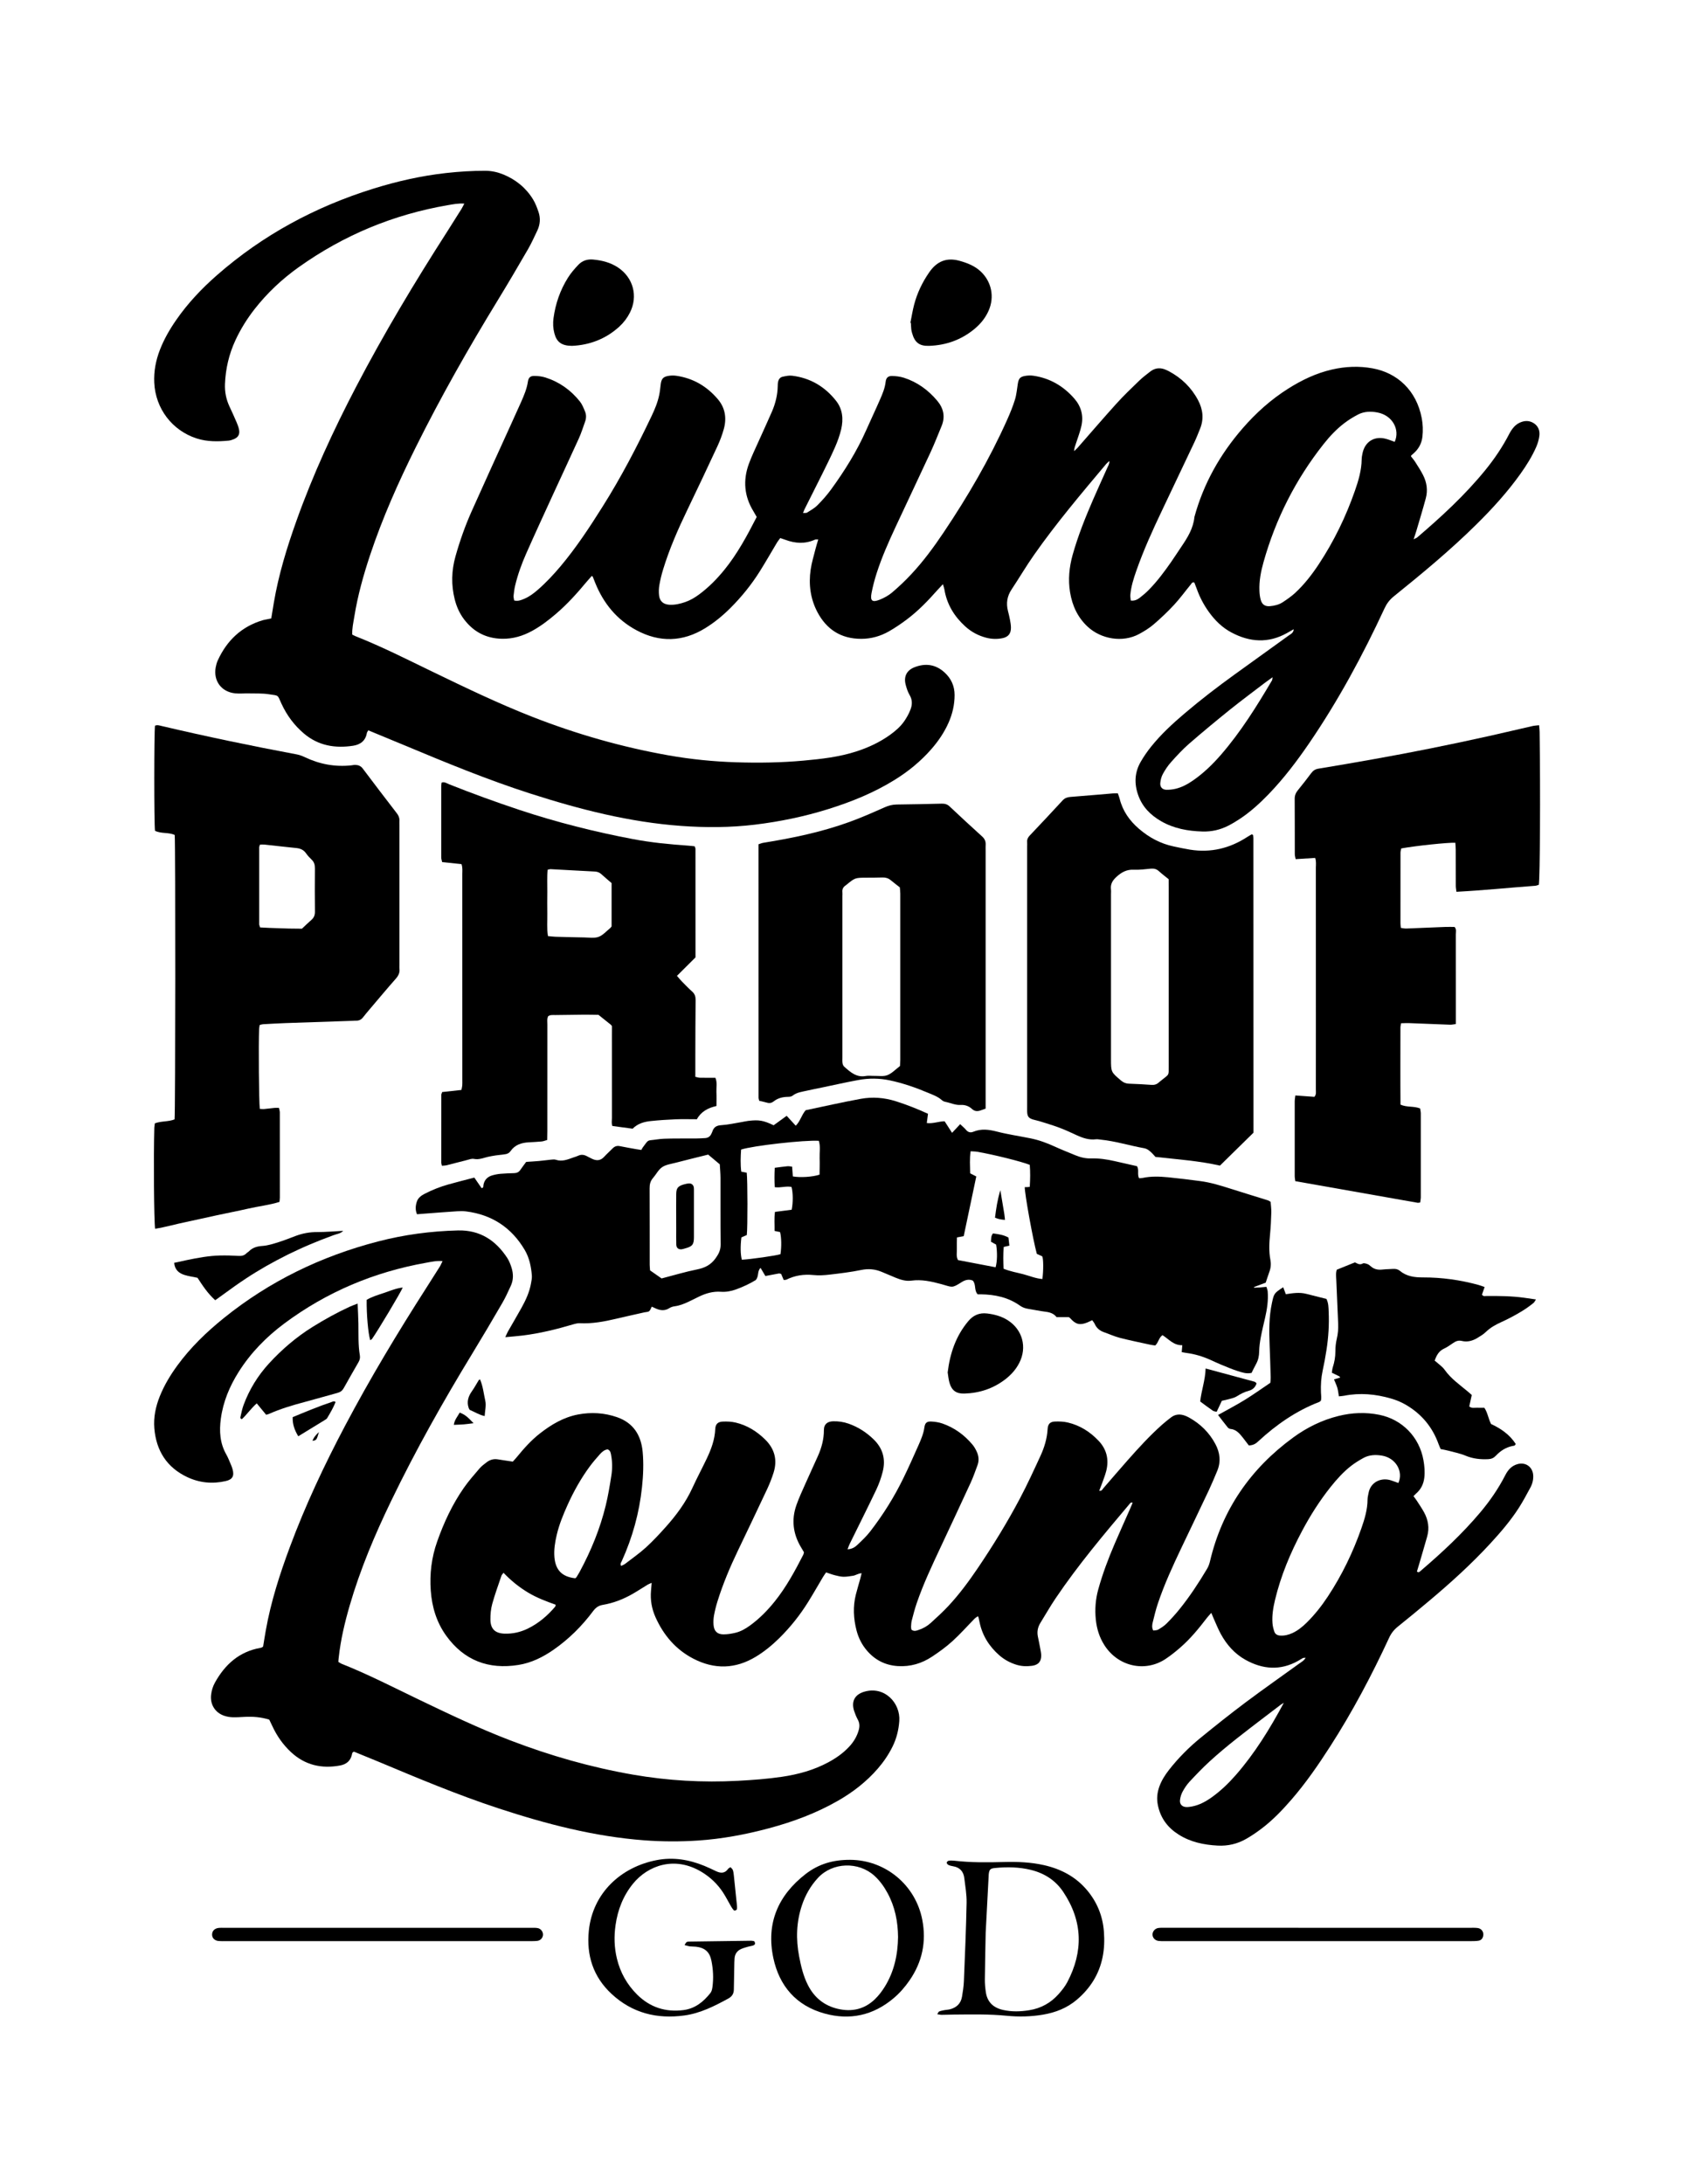 <?xml version="1.0" encoding="utf-8"?>
<!-- Generator: Adobe Illustrator 23.0.0, SVG Export Plug-In . SVG Version: 6.00 Build 0)  -->
<svg version="1.1" id="Layer_1" xmlns="http://www.w3.org/2000/svg" xmlns:xlink="http://www.w3.org/1999/xlink" x="0px" y="0px"
	 viewBox="0 0 612 792" style="enable-background:new 0 0 612 792;" xml:space="preserve">
<path d="M469.31,228.17c-0.83,0.47-1.66,0.95-2.5,1.42c-6.72,3.73-13.41,3.28-20.02-0.22c-3.41-1.8-6.1-4.46-8.33-7.59
	c-1.81-2.54-3.25-5.29-4.3-8.24c-0.29-0.81-0.61-1.6-0.89-2.32c-0.8-0.24-0.98,0.34-1.25,0.67c-2.04,2.47-3.92,5.08-6.1,7.43
	c-2.3,2.49-4.78,4.83-7.35,7.04c-1.6,1.38-3.45,2.52-5.32,3.53c-6.01,3.25-13.84,1.85-18.69-2.66c-3.64-3.39-5.57-7.63-6.37-12.47
	c-0.76-4.6-0.31-9.08,0.93-13.54c1.94-6.94,4.62-13.6,7.48-20.19c1.66-3.83,3.41-7.62,5.11-11.44c0.3-0.68,0.76-1.32,0.75-2.42
	c-0.51,0.46-0.87,0.72-1.15,1.05c-9.06,10.78-18.17,21.54-26.26,33.09c-2.84,4.05-5.35,8.33-8.09,12.45
	c-1.62,2.43-2.01,4.99-1.3,7.78c0.26,1.04,0.52,2.07,0.72,3.12c0.18,0.95,0.35,1.92,0.36,2.88c0.04,2.18-0.95,3.45-3.14,3.88
	c-1.92,0.38-3.86,0.32-5.78-0.17c-2.88-0.74-5.43-2.1-7.63-4.09c-4-3.63-6.7-8.02-7.59-13.43c-0.09-0.55-0.3-1.07-0.54-1.89
	c-0.78,0.84-1.38,1.44-1.95,2.08c-3.42,3.86-6.98,7.58-11.12,10.68c-2.09,1.57-4.27,3.06-6.54,4.35c-3.08,1.74-6.41,2.69-10.01,2.69
	c-7.35,0.01-12.62-3.4-15.96-9.79c-2.5-4.79-3.17-9.99-2.4-15.3c0.37-2.58,1.17-5.1,1.8-7.64c0.26-1.03,0.59-2.03,0.96-3.3
	c-0.54,0.02-0.92-0.06-1.2,0.07c-3.59,1.62-7.17,1.39-10.77,0.04c-0.54-0.2-1.1-0.38-1.81-0.62c-0.38,0.52-0.81,1.01-1.14,1.56
	c-2.1,3.5-4.11,7.05-6.28,10.5c-3.06,4.87-6.66,9.32-10.74,13.38c-2.77,2.75-5.77,5.21-9.09,7.25c-8.15,5.01-16.52,5.23-24.91,0.74
	c-7.14-3.82-11.98-9.75-14.99-17.22c-0.29-0.72-0.56-1.44-0.85-2.15c-0.03-0.08-0.14-0.14-0.36-0.35c-0.63,0.72-1.27,1.42-1.88,2.14
	c-3.42,4.12-6.99,8.08-11.06,11.57c-2.73,2.34-5.58,4.53-8.75,6.26c-3.38,1.84-6.95,2.91-10.86,2.84c-5.74-0.1-10.3-2.45-13.76-6.99
	c-1.67-2.19-2.77-4.67-3.44-7.34c-1.3-5.2-1.17-10.38,0.28-15.54c1.58-5.62,3.52-11.11,5.9-16.43c4.59-10.29,9.29-20.52,13.94-30.77
	c1.32-2.92,2.66-5.83,3.96-8.76c1.06-2.4,2.09-4.8,2.48-7.43c0.22-1.47,0.9-2.07,2.37-2.05c1.34,0.02,2.73,0.17,4.01,0.58
	c5.04,1.6,9.2,4.57,12.48,8.69c0.82,1.03,1.33,2.35,1.85,3.59c0.5,1.2,0.49,2.47,0.04,3.71c-0.73,2-1.35,4.06-2.23,6
	c-3.04,6.72-6.19,13.4-9.26,20.1c-3.32,7.24-6.66,14.46-9.88,21.74c-1.65,3.73-3.04,7.57-4,11.55c-0.29,1.22-0.45,2.48-0.58,3.73
	c-0.06,0.55,0.13,1.12,0.21,1.73c1.43,0.36,2.58-0.14,3.73-0.63c1.81-0.77,3.36-1.94,4.83-3.22c3.01-2.62,5.73-5.53,8.3-8.58
	c5.7-6.79,10.55-14.17,15.26-21.66c6.64-10.53,12.39-21.54,17.73-32.77c1.17-2.46,2.22-4.97,2.77-7.65
	c0.26-1.23,0.38-2.49,0.53-3.74c0.25-2.16,0.91-2.92,3.04-3.22c0.85-0.12,1.75-0.13,2.61-0.01c6.14,0.88,11.16,3.84,15.12,8.53
	c2.63,3.12,3.22,6.82,2.16,10.7c-0.59,2.14-1.38,4.26-2.31,6.27c-3.6,7.75-7.25,15.47-10.96,23.17c-3.38,7.01-6.5,14.11-8.77,21.56
	c-0.57,1.85-1.03,3.75-1.36,5.65c-0.21,1.23-0.25,2.53-0.11,3.77c0.25,2.13,1.56,3.24,3.72,3.38c1.97,0.12,3.86-0.32,5.71-0.95
	c1.86-0.64,3.53-1.62,5.09-2.78c3.46-2.56,6.45-5.59,9.16-8.92c4.75-5.84,8.28-12.43,11.74-19.18c-0.38-0.66-0.74-1.33-1.14-1.98
	c-3.4-5.5-3.9-11.31-1.69-17.32c1.04-2.82,2.36-5.53,3.59-8.28c1.58-3.55,3.23-7.06,4.77-10.62c1.28-2.96,2.04-6.07,2.1-9.32
	c0.01-0.48,0.01-0.98,0.11-1.45c0.2-0.91,0.72-1.67,1.64-1.87c1.12-0.24,2.32-0.52,3.44-0.38c6.6,0.79,11.93,3.96,16,9.14
	c2.38,3.04,2.67,6.64,1.83,10.27c-0.53,2.25-1.34,4.47-2.27,6.59c-1.44,3.29-3.06,6.5-4.65,9.72c-2.11,4.26-4.27,8.5-6.4,12.76
	c-0.17,0.34-0.29,0.71-0.52,1.3c0.62-0.05,1.15,0.06,1.48-0.15c1.3-0.83,2.7-1.6,3.77-2.68c1.77-1.78,3.46-3.69,4.94-5.72
	c4.92-6.77,9.34-13.84,12.74-21.52c1.65-3.73,3.41-7.41,5.03-11.15c0.89-2.04,1.76-4.09,2.01-6.36c0.16-1.45,0.9-2.13,2.33-2.1
	c1.44,0.03,2.92,0.21,4.28,0.64c4.84,1.55,8.82,4.44,12.08,8.31c2.31,2.74,3.01,5.82,1.59,9.23c-1.3,3.14-2.53,6.31-3.95,9.39
	c-4.2,9.07-8.51,18.1-12.73,27.17c-2.54,5.46-4.99,10.96-6.84,16.7c-0.77,2.39-1.42,4.85-1.89,7.32c-0.53,2.79,0.28,3.43,2.98,2.36
	c1.6-0.64,3.19-1.51,4.5-2.62c2.44-2.07,4.77-4.28,6.95-6.62c4.39-4.69,8.18-9.86,11.76-15.19c8.73-13,16.61-26.49,23.01-40.8
	c1.07-2.39,2.07-4.82,2.84-7.32c0.57-1.84,0.72-3.8,1.03-5.72c0.31-1.92,0.81-2.56,2.69-2.88c0.94-0.16,1.95-0.2,2.89-0.07
	c6.03,0.86,10.98,3.76,14.94,8.31c2.43,2.79,3.37,6.13,2.58,9.78c-0.47,2.17-1.28,4.27-1.97,6.38c-0.29,0.9-0.67,1.78-0.72,2.89
	c0.43-0.41,0.9-0.79,1.29-1.23c4.68-5.32,9.29-10.71,14.05-15.97c2.6-2.88,5.42-5.57,8.21-8.27c1.25-1.21,2.65-2.27,4.03-3.35
	c1.87-1.48,3.9-1.57,6.01-0.55c0.26,0.13,0.53,0.24,0.79,0.38c4.58,2.44,8.16,5.9,10.6,10.5c1.77,3.35,2.18,6.81,0.72,10.39
	c-0.66,1.62-1.28,3.25-2.03,4.83c-3.89,8.25-7.81,16.5-11.74,24.73c-3.43,7.19-6.72,14.43-9.36,21.96
	c-0.99,2.84-1.91,5.72-2.16,8.74c-0.05,0.64,0.1,1.29,0.16,2.01c1.42,0.19,2.45-0.37,3.35-1.07c1.15-0.89,2.26-1.84,3.27-2.88
	c3-3.06,5.55-6.49,8-10c1.28-1.83,2.48-3.72,3.73-5.56c2.25-3.31,4.35-6.67,4.74-10.79c3.31-12.12,9.33-22.77,17.55-32.21
	c4.81-5.53,10.22-10.38,16.43-14.3c4.95-3.13,10.18-5.64,15.94-6.96c4.89-1.12,9.8-1.32,14.74-0.42c8.88,1.62,15.9,7.94,17.81,18.08
	c0.41,2.2,0.5,4.41,0.25,6.67c-0.28,2.47-1.35,4.42-3.15,6.03c-0.29,0.26-0.59,0.5-0.87,0.76c-0.07,0.06-0.08,0.17-0.15,0.34
	c0.5,0.66,1.08,1.32,1.54,2.04c0.99,1.56,2.01,3.1,2.84,4.74c1.38,2.68,1.8,5.56,1,8.49c-1.06,3.93-2.25,7.83-3.4,11.74
	c-0.27,0.91-0.59,1.8-1,3.08c0.69-0.35,1.04-0.44,1.29-0.66c8.8-7.51,17.3-15.34,24.64-24.33c3.39-4.15,6.37-8.57,8.82-13.34
	c0.44-0.85,1-1.67,1.64-2.39c0.5-0.57,1.15-1.07,1.82-1.42c1.73-0.89,3.55-1.06,5.27-0.01c1.77,1.08,2.38,2.82,2.11,4.77
	c-0.19,1.32-0.57,2.66-1.11,3.89c-1.52,3.48-3.54,6.69-5.74,9.78c-4.7,6.59-10.12,12.54-15.86,18.22
	c-9.47,9.37-19.73,17.86-30.09,26.21c-1.48,1.19-2.53,2.57-3.33,4.29c-7.9,17.03-16.8,33.5-27.41,49.02
	c-4.45,6.5-9.2,12.76-14.69,18.44c-3.18,3.29-6.56,6.36-10.38,8.9c-1.37,0.91-2.79,1.76-4.26,2.51c-2.9,1.47-5.99,2.18-9.27,2.09
	c-5.32-0.15-10.42-1.06-15.1-3.76c-3.82-2.21-6.76-5.17-8.27-9.42c-1.48-4.17-1.32-8.23,0.9-12.08c1.11-1.93,2.39-3.78,3.78-5.51
	c3.6-4.49,7.82-8.37,12.19-12.08c5.85-4.98,11.94-9.64,18.16-14.13c6.53-4.72,13.09-9.41,19.62-14.13
	C468.36,229.85,469.26,229.44,469.31,228.17z M505.96,160.22c1.98-4.39-0.76-9.6-6.23-10.65c-2.42-0.47-4.88-0.41-7.11,0.76
	c-1.71,0.9-3.38,1.92-4.91,3.09c-2.87,2.18-5.34,4.81-7.57,7.64c-10.12,12.8-17.36,27.08-21.77,42.78
	c-0.95,3.37-1.62,6.81-1.48,10.34c0.04,1.15,0.17,2.33,0.5,3.43c0.49,1.65,1.6,2.34,3.32,2.19c1.66-0.14,3.29-0.54,4.68-1.46
	c1.53-1.01,3.06-2.07,4.41-3.3c3.37-3.11,6.16-6.72,8.68-10.54c5.48-8.31,9.79-17.2,13.06-26.58c1.28-3.65,2.38-7.39,2.44-11.33
	c0.01-0.77,0.16-1.55,0.32-2.3c0.9-4.21,4.37-6.31,8.54-5.15C503.84,159.4,504.81,159.81,505.96,160.22z M461.65,245.57
	c-1.08,0.78-1.88,1.33-2.64,1.91c-4.24,3.24-8.53,6.41-12.69,9.75c-5.06,4.07-10.07,8.22-14.98,12.48
	c-2.33,2.03-4.44,4.33-6.51,6.64c-1.15,1.29-2.14,2.77-2.97,4.29c-0.54,0.99-0.84,2.18-0.94,3.31c-0.13,1.47,0.81,2.42,2.26,2.43
	c1.05,0.01,2.13-0.09,3.16-0.33c2.4-0.54,4.52-1.71,6.53-3.1c3.77-2.62,7.04-5.79,10.04-9.24c7.22-8.32,13.01-17.62,18.58-27.07
	C461.57,246.49,461.55,246.27,461.65,245.57z"/>
<path d="M512.77,542.51c0.44,0.6,0.87,1.12,1.23,1.68c0.89,1.38,1.83,2.75,2.62,4.19c1.49,2.75,1.99,5.67,1.13,8.73
	c-0.95,3.36-1.94,6.71-2.92,10.06c-0.27,0.91-0.55,1.82-0.81,2.68c0.69,0.52,1.02,0.04,1.34-0.23c7.69-6.57,15.09-13.44,21.62-21.19
	c3.51-4.17,6.6-8.64,9.09-13.51c0.97-1.89,2.25-3.38,4.37-4c2.94-0.87,5.55,0.92,5.76,3.98c0.11,1.59-0.27,3.11-1.01,4.49
	c-1.34,2.47-2.66,4.97-4.17,7.33c-3,4.67-6.61,8.88-10.36,12.95c-6.92,7.51-14.49,14.35-22.31,20.91
	c-3.72,3.12-7.46,6.22-11.25,9.25c-1.4,1.12-2.42,2.41-3.17,4.05c-6.29,13.58-13.28,26.79-21.38,39.39
	c-4.31,6.7-8.83,13.26-14.06,19.29c-3.31,3.82-6.81,7.47-10.86,10.53c-1.78,1.34-3.63,2.61-5.57,3.71
	c-3.19,1.82-6.64,2.62-10.34,2.42c-5.02-0.27-9.81-1.26-14.13-3.99c-3.97-2.5-6.56-5.94-7.53-10.6c-0.5-2.38-0.27-4.63,0.54-6.86
	c0.8-2.22,2.06-4.17,3.5-6.02c3.37-4.3,7.21-8.16,11.43-11.6c5.41-4.42,10.89-8.77,16.48-12.96c6.37-4.77,12.91-9.33,19.36-14
	c0.77-0.55,1.66-0.99,2.28-2.06c-0.47,0.03-0.76-0.02-0.97,0.08c-0.6,0.31-1.17,0.7-1.76,1.03c-6.45,3.61-12.86,3.1-19.13-0.4
	c-3.91-2.19-6.8-5.47-8.93-9.38c-1.02-1.87-1.79-3.87-2.67-5.81c-0.23-0.51-0.43-1.04-0.76-1.82c-0.66,0.76-1.18,1.28-1.62,1.86
	c-2.9,3.78-5.91,7.47-9.51,10.61c-1.75,1.53-3.58,3-5.51,4.28c-7.34,4.84-17.13,2.8-22.14-5.03c-1.82-2.84-2.78-5.97-3.12-9.3
	c-0.38-3.71-0.1-7.35,0.9-10.96c1.56-5.63,3.61-11.07,5.91-16.43c1.8-4.19,3.68-8.35,5.52-12.52c0.35-0.78,0.67-1.57,1.04-2.44
	c-0.72-0.25-0.95,0.23-1.19,0.52c-9.34,11.06-18.66,22.13-26.77,34.15c-1.95,2.89-3.68,5.94-5.52,8.91
	c-0.96,1.56-1.28,3.22-0.89,5.03c0.31,1.42,0.58,2.85,0.85,4.28c0.14,0.76,0.31,1.53,0.34,2.3c0.09,2.32-0.99,3.63-3.34,3.94
	c-1.94,0.25-3.86,0.19-5.76-0.42c-2.26-0.72-4.29-1.82-6.07-3.37c-3.69-3.23-6.19-7.18-7.19-12.03c-0.12-0.57-0.24-1.14-0.37-1.71
	c-0.02-0.09-0.09-0.17-0.24-0.45c-0.43,0.32-0.89,0.57-1.24,0.93c-2.65,2.7-5.16,5.55-7.96,8.09c-2.29,2.08-4.82,3.92-7.41,5.63
	c-3.73,2.47-7.85,3.71-12.41,3.43c-4.52-0.29-8.21-2.14-11.15-5.53c-1.88-2.16-3.15-4.67-3.86-7.43c-1.11-4.3-1.33-8.63-0.24-12.97
	c0.5-1.97,1.1-3.92,1.64-5.89c0.15-0.54,0.27-1.09,0.45-1.85c-1.27,0.06-2.13,0.78-3.14,0.92c-1.15,0.16-2.31,0.39-3.46,0.36
	c-1.05-0.03-2.11-0.3-3.14-0.56c-1.02-0.26-2.01-0.65-3.14-1.02c-0.41,0.6-0.81,1.13-1.14,1.69c-1.79,3-3.51,6.05-5.36,9.01
	c-2.98,4.8-6.49,9.2-10.52,13.17c-2.57,2.53-5.35,4.81-8.43,6.68c-7.43,4.51-15.06,4.7-22.73,0.72c-6.36-3.3-10.77-8.49-13.69-14.98
	c-1.38-3.07-1.95-6.29-1.65-9.66c0.08-0.86,0.15-1.71,0.24-2.84c-0.62,0.27-1.06,0.41-1.43,0.64c-1.83,1.11-3.61,2.29-5.46,3.35
	c-3.39,1.95-7.01,3.35-10.87,4c-1.56,0.26-2.57,1.03-3.5,2.28c-4.04,5.4-8.78,10.12-14.33,13.98c-3.87,2.69-8.04,4.76-12.72,5.51
	c-10.86,1.74-19.75-1.6-26.24-10.61c-3.49-4.85-5.16-10.4-5.59-16.33c-0.44-6.08,0.28-12.02,2.32-17.78c2.43-6.9,5.5-13.5,9.69-19.5
	c1.72-2.46,3.72-4.73,5.67-7.01c0.75-0.87,1.71-1.58,2.63-2.28c1.21-0.92,2.58-1.29,4.11-1.02c1.72,0.29,3.44,0.52,5.34,0.81
	c0.44-0.49,0.97-1.04,1.45-1.62c2.52-3.09,5.17-6.07,8.32-8.54c4.17-3.27,8.68-5.95,13.95-6.94c4.75-0.89,9.5-0.61,14.09,0.98
	c5.9,2.05,8.73,6.5,9.3,12.54c0.4,4.27,0.22,8.54-0.23,12.8c-0.98,9.35-3.46,18.29-7.34,26.85c-0.22,0.49-0.71,0.96-0.24,1.75
	c0.48-0.24,1.01-0.42,1.43-0.74c2.54-1.95,5.18-3.79,7.54-5.93c2.51-2.28,4.83-4.78,7.1-7.31c3.91-4.35,7.37-9.01,9.82-14.37
	c1.66-3.62,3.54-7.13,5.25-10.72c1.58-3.35,2.85-6.79,3.01-10.57c0.08-1.79,0.95-2.64,2.79-2.7c1.53-0.06,3.13,0.01,4.61,0.36
	c4.16,0.98,7.68,3.17,10.72,6.16c3.44,3.39,4.48,7.42,3.04,12c-0.64,2.03-1.43,4.03-2.33,5.96c-3.5,7.47-7.07,14.91-10.63,22.35
	c-2.86,5.96-5.42,12.04-7.39,18.35c-0.52,1.66-0.94,3.37-1.26,5.08c-0.21,1.13-0.26,2.33-0.17,3.48c0.18,2.24,1.34,3.4,3.56,3.42
	c1.44,0.01,2.9-0.23,4.31-0.56c2.01-0.47,3.78-1.5,5.44-2.71c3.39-2.48,6.31-5.45,8.93-8.73c4.16-5.19,7.29-10.99,10.31-16.87
	c0.13-0.25,0.16-0.55,0.25-0.91c-0.37-0.63-0.77-1.29-1.16-1.96c-2.82-4.8-3.43-9.87-1.58-15.13c0.93-2.65,2.13-5.21,3.27-7.78
	c1.49-3.37,3.06-6.71,4.56-10.08c1.31-2.96,2.15-6.06,2.14-9.3c-0.01-2.31,1.43-3.16,3.25-3.23c1.97-0.07,3.87,0.21,5.72,0.86
	c3.44,1.21,6.43,3.13,9.06,5.68c3.39,3.28,4.44,7.24,3.31,11.72c-0.56,2.24-1.36,4.47-2.35,6.56c-3.13,6.57-6.41,13.07-9.62,19.61
	c-0.28,0.57-0.47,1.17-0.79,1.98c1.63-0.07,2.69-0.77,3.58-1.61c1.61-1.54,3.26-3.07,4.62-4.83c4.65-6.01,8.67-12.42,12.01-19.25
	c1.92-3.92,3.7-7.92,5.47-11.91c0.94-2.12,1.87-4.25,2.2-6.61c0.24-1.67,0.9-2.21,2.58-2.11c1.34,0.07,2.72,0.28,3.98,0.72
	c4.31,1.51,7.91,4.11,10.84,7.6c0.62,0.73,1.12,1.59,1.53,2.46c0.79,1.63,0.97,3.36,0.32,5.09c-0.78,2.09-1.5,4.21-2.43,6.23
	c-3.61,7.85-7.29,15.67-10.95,23.49c-3.13,6.68-6.29,13.35-8.68,20.34c-0.69,2.02-1.22,4.09-1.76,6.15
	c-0.19,0.74-0.23,1.53-0.27,2.31c-0.02,0.37,0.09,0.75,0.13,1.06c0.91,0.74,1.78,0.39,2.57,0.13c1.68-0.54,3.21-1.42,4.51-2.61
	c2.15-1.97,4.31-3.93,6.29-6.05c3.99-4.27,7.45-8.96,10.72-13.79c5.5-8.13,10.64-16.49,15.23-25.15c2.68-5.05,5.07-10.27,7.47-15.47
	c1.43-3.09,2.42-6.34,2.62-9.79c0.11-1.84,0.9-2.67,2.73-2.73c1.53-0.05,3.13,0.01,4.61,0.36c4.37,1.03,8.04,3.35,11.12,6.59
	c3,3.14,3.86,6.88,2.79,11.04c-0.41,1.59-1.04,3.13-1.59,4.68c-0.29,0.81-0.62,1.6-0.94,2.42c0.94,0.22,1.16-0.51,1.53-0.93
	c2.94-3.36,5.82-6.78,8.79-10.12c3.93-4.44,7.93-8.81,12.35-12.77c1.08-0.97,2.23-1.87,3.38-2.76c1.62-1.24,3.39-1.3,5.23-0.57
	c0.45,0.18,0.89,0.39,1.31,0.62c4.09,2.27,7.31,5.42,9.53,9.56c1.7,3.17,2.09,6.44,0.68,9.81c-0.98,2.33-1.94,4.66-3.01,6.94
	c-3.27,6.94-6.6,13.85-9.9,20.77c-3.17,6.66-6.27,13.36-8.62,20.37c-0.74,2.2-1.28,4.47-1.84,6.73c-0.23,0.93-0.41,1.9,0.16,3.04
	c0.58-0.09,1.3-0.03,1.81-0.33c1.08-0.63,2.17-1.33,3.05-2.21c1.64-1.65,3.22-3.37,4.68-5.19c3.73-4.62,6.97-9.57,10.01-14.67
	c0.48-0.81,0.82-1.75,1.04-2.68c4.42-18.77,14.72-33.61,30.21-44.92c4.97-3.63,10.46-6.33,16.48-7.81c4.88-1.2,9.79-1.4,14.72-0.41
	c8.33,1.67,14.56,8.08,16.04,16.48c0.37,2.11,0.56,4.21,0.3,6.37c-0.29,2.35-1.26,4.24-3.04,5.77
	C513.37,541.92,513.1,542.2,512.77,542.51z M507.3,537.74c1.85-4.13-0.87-9.06-5.93-9.92c-2.34-0.4-4.68-0.3-6.8,0.87
	c-1.52,0.84-3.02,1.76-4.39,2.82c-2.85,2.21-5.25,4.89-7.5,7.71c-3.94,4.95-7.32,10.27-10.29,15.85
	c-4.26,7.99-7.75,16.29-9.86,25.13c-0.66,2.75-1.11,5.53-0.91,8.36c0.07,1.04,0.34,2.1,0.68,3.09c0.3,0.89,1.08,1.34,2.03,1.41
	c1.59,0.12,3.08-0.24,4.52-0.9c1.96-0.91,3.62-2.25,5.15-3.75c2.91-2.87,5.44-6.07,7.69-9.48c5.11-7.73,9.12-16.02,12.18-24.75
	c1.18-3.37,2.23-6.82,2.24-10.48c0-0.76,0.23-1.53,0.36-2.29c0.74-4.17,4.78-5.78,8.22-4.6
	C505.51,537.07,506.31,537.38,507.3,537.74z M208.69,572.29c0.15-0.12,0.33-0.22,0.43-0.38c0.41-0.66,0.82-1.32,1.19-2
	c4.12-7.63,7.39-15.61,9.44-24.04c0.87-3.57,1.47-7.22,2.04-10.86c0.38-2.4,0.37-4.84-0.07-7.25c-0.15-0.84-0.22-1.77-1.27-2.21
	c-1.19,0.13-2.07,0.92-2.84,1.78c-1.29,1.44-2.56,2.92-3.71,4.48c-3.17,4.32-5.77,8.97-7.98,13.85c-1.6,3.54-3.07,7.13-3.96,10.93
	c-0.62,2.66-1.06,5.34-0.83,8.08C201.55,569.38,203.94,571.77,208.69,572.29z M465.74,617.45c-0.38,0.24-0.79,0.45-1.15,0.72
	c-1.94,1.46-3.86,2.93-5.79,4.4c-6.85,5.25-13.76,10.42-20.12,16.26c-2.49,2.29-4.84,4.75-7.15,7.23c-0.98,1.05-1.8,2.3-2.49,3.56
	c-0.5,0.91-0.83,1.98-0.96,3.02c-0.21,1.59,0.77,2.59,2.38,2.61c0.67,0.01,1.35-0.1,2.01-0.22c2.72-0.53,5.08-1.85,7.3-3.45
	c3.16-2.29,5.94-4.97,8.51-7.9C455.22,635.76,460.69,626.84,465.74,617.45z M182.66,570.3c-0.33,0.46-0.64,0.73-0.75,1.07
	c-1.15,3.4-2.39,6.77-3.34,10.22c-0.51,1.84-0.68,3.83-0.66,5.75c0.05,3.35,1.75,4.92,5.11,5.03c2.97,0.1,5.79-0.54,8.45-1.83
	c3.9-1.9,7.13-4.66,9.92-7.94c0.11-0.13,0.11-0.35,0.21-0.72c-3.43-1.22-6.87-2.51-10.03-4.41
	C188.31,575.51,185.38,573.14,182.66,570.3z"/>
<path d="M98.4,224.25c0.32-1.96,0.63-3.86,0.95-5.76c1.73-10.18,4.75-20.01,8.22-29.71c5.95-16.67,13.36-32.7,21.54-48.38
	c10.12-19.38,21.36-38.11,33.17-56.5c1.73-2.7,3.43-5.41,5.13-8.13c0.35-0.56,0.62-1.16,1.03-1.94c-2.18-0.15-4.08,0.24-5.95,0.56
	c-19.74,3.38-37.79,10.87-54.11,22.48c-6.04,4.3-11.42,9.34-16.01,15.2c-2.76,3.53-5.12,7.32-7,11.39c-2.31,5-3.53,10.26-3.75,15.76
	c-0.12,2.88,0.42,5.59,1.64,8.2c0.91,1.93,1.79,3.88,2.63,5.84c0.34,0.8,0.65,1.63,0.82,2.48c0.35,1.71-0.26,2.83-1.85,3.49
	c-0.62,0.26-1.29,0.49-1.95,0.55c-3.88,0.37-7.74,0.42-11.54-0.79c-8.91-2.86-14.97-10.83-15.41-20.23
	c-0.19-4.15,0.57-8.11,2.07-11.96c1.49-3.82,3.52-7.35,5.85-10.71c4.22-6.11,9.29-11.46,14.86-16.34
	c16.62-14.55,35.63-24.78,56.67-31.33c8.64-2.69,17.43-4.68,26.43-5.68c4.73-0.52,9.48-0.83,14.25-0.81
	c2.28,0.01,4.44,0.49,6.52,1.34c4.53,1.87,8.19,4.83,10.76,9.02c0.85,1.39,1.44,2.96,1.97,4.51c0.79,2.29,0.63,4.61-0.42,6.81
	c-1.09,2.28-2.12,4.59-3.38,6.77c-3.6,6.22-7.24,12.41-10.99,18.54c-10.64,17.4-20.71,35.13-29.79,53.4
	c-6.27,12.62-12,25.46-16.46,38.84c-2.46,7.38-4.55,14.85-5.78,22.54c-0.34,2.09-0.82,4.17-0.74,6.41c0.48,0.23,0.89,0.47,1.33,0.64
	c9.49,3.76,18.58,8.37,27.75,12.8c11.97,5.79,23.95,11.56,36.34,16.41c16.04,6.27,32.53,10.98,49.5,13.97
	c8.04,1.41,16.16,2.22,24.32,2.48c8.16,0.26,16.32,0.14,24.45-0.6c6.48-0.59,12.94-1.31,19.18-3.33c4.37-1.41,8.49-3.33,12.23-6.01
	c1.98-1.42,3.83-3.02,5.21-5.04c0.87-1.27,1.63-2.65,2.19-4.09c0.69-1.76,0.76-3.54-0.3-5.32c-0.68-1.15-1.1-2.49-1.44-3.79
	c-0.75-2.93,0.4-5.19,3.23-6.29c3.95-1.54,7.63-1.05,10.84,1.85c2.42,2.2,3.69,4.93,3.69,8.24c0,3.56-0.8,6.92-2.25,10.16
	c-1.56,3.49-3.69,6.6-6.2,9.47c-3.87,4.42-8.37,8.09-13.36,11.17c-7.48,4.63-15.56,7.9-23.92,10.52
	c-8.73,2.74-17.67,4.58-26.74,5.68c-8.89,1.07-17.83,1.1-26.76,0.45c-18.72-1.36-36.74-5.97-54.52-11.68
	c-15.54-4.98-30.61-11.19-45.65-17.48c-4.38-1.83-8.77-3.63-13.3-5.5c-0.19,0.36-0.46,0.67-0.52,1c-0.48,2.82-2.38,4.19-4.98,4.59
	c-6.51,1-12.58,0-17.79-4.38c-3.55-2.99-6.25-6.64-8.19-10.84c-1.57-3.41-0.83-2.87-4.63-3.46c-2.38-0.37-4.83-0.24-7.25-0.3
	c-1.65-0.04-3.31,0.15-4.94-0.02c-4.99-0.51-7.95-4.52-7.05-9.44c0.16-0.85,0.39-1.72,0.75-2.5c3.33-7.27,8.65-12.32,16.41-14.6
	c0.46-0.14,0.95-0.2,1.42-0.3C97.31,224.49,97.77,224.39,98.4,224.25z"/>
<path d="M284.31,464.13c-0.33-0.78-0.63-1.48-0.93-2.2c-0.29-0.06-0.58-0.2-0.84-0.16c-1.61,0.28-3.21,0.6-4.88,0.92
	c-0.61-1.02-1.14-1.92-1.75-2.95c-1.3,1.23-0.5,2.98-1.74,4.41c-2.04,1.26-4.57,2.47-7.22,3.42c-1.75,0.63-3.59,0.96-5.44,0.83
	c-2.81-0.2-5.38,0.54-7.87,1.73c-1.31,0.63-2.6,1.31-3.92,1.92c-1.58,0.74-3.2,1.38-4.96,1.61c-0.65,0.08-1.35,0.3-1.9,0.65
	c-1.66,1.08-3.3,0.91-4.99,0.14c-0.44-0.2-0.88-0.4-1.43-0.65c-0.32,0.59-0.5,1.28-0.95,1.64c-0.4,0.32-1.1,0.28-1.66,0.41
	c-3.41,0.77-6.82,1.52-10.22,2.32c-4.36,1.03-8.73,1.86-13.25,1.64c-0.84-0.04-1.73,0.2-2.55,0.44c-5.96,1.77-11.99,3.24-18.17,4.01
	c-2,0.25-4.02,0.39-6.33,0.61c0.39-0.86,0.62-1.47,0.94-2.03c1.63-2.87,3.32-5.71,4.92-8.59c1.56-2.81,2.91-5.71,3.47-8.91
	c0.17-0.95,0.38-1.93,0.3-2.88c-0.27-3.21-0.91-6.36-2.56-9.18c-4.8-8.15-11.92-12.84-21.32-14.02c-1.05-0.13-2.14-0.12-3.2-0.05
	c-3.97,0.26-7.94,0.57-11.91,0.87c-0.87,0.06-1.73,0.14-2.68,0.21c-0.67-1.58-0.54-3.1-0.05-4.58c0.45-1.37,1.56-2.17,2.8-2.82
	c2.77-1.43,5.66-2.57,8.65-3.41c3.07-0.86,6.17-1.64,9.4-2.48c0.94,1.36,1.8,2.61,2.64,3.83c0.83-0.16,0.6-0.76,0.67-1.16
	c0.33-1.82,1.44-2.95,3.14-3.46c1.01-0.3,2.08-0.5,3.13-0.59c1.64-0.15,3.3-0.18,4.95-0.24c0.94-0.03,1.66-0.4,2.19-1.2
	c0.65-0.96,1.36-1.88,2.09-2.87c1.58-0.11,3.12-0.19,4.66-0.33c1.45-0.13,2.89-0.34,4.34-0.48c0.58-0.05,1.22-0.15,1.74,0.03
	c2.32,0.79,4.37-0.12,6.47-0.86c0.55-0.19,1.12-0.34,1.64-0.59c1.06-0.51,2.07-0.4,3.08,0.11c0.69,0.35,1.37,0.72,2.08,1.05
	c1.57,0.72,2.98,0.62,4.23-0.73c0.99-1.07,2.08-2.04,3.1-3.08c0.74-0.75,1.55-1.06,2.62-0.84c1.99,0.41,4,0.75,6.01,1.11
	c0.47,0.09,0.94,0.15,1.81,0.28c0.12-0.21,0.27-0.58,0.5-0.89c2.39-3.18,1.34-2.35,5.21-2.94c1.72-0.26,3.48-0.28,5.23-0.31
	c3.01-0.05,6.02-0.01,9.03-0.03c1.07-0.01,2.13-0.07,3.2-0.14c1.06-0.07,1.82-0.61,2.25-1.59c0.12-0.27,0.26-0.53,0.35-0.8
	c0.51-1.58,1.51-2.19,3.24-2.29c2.5-0.15,4.98-0.74,7.47-1.14c0.77-0.13,1.52-0.32,2.29-0.41c3.89-0.46,5.49-0.19,9.22,1.59
	c1.45-1.05,3-2.17,4.73-3.43c1.09,1.19,2.13,2.33,3.29,3.59c1.65-1.61,2.06-3.82,3.6-5.62c6.52-1.36,13.23-2.9,19.99-4.13
	c4.24-0.77,8.49-0.45,12.67,0.86c3.98,1.25,7.83,2.79,11.72,4.56c-0.15,1.13-0.28,2.16-0.44,3.36c2.23,0.3,4.25-0.61,6.47-0.64
	c0.86,1.33,1.73,2.68,2.7,4.19c0.6-0.63,1.05-1.11,1.5-1.6c0.45-0.48,0.9-0.97,1.44-1.55c0.78,0.76,1.54,1.37,2.15,2.1
	c0.74,0.89,1.64,1.06,2.61,0.66c2.84-1.17,5.59-0.83,8.5-0.08c4.03,1.04,8.18,1.64,12.27,2.47c3.06,0.62,5.96,1.68,8.8,2.99
	c2.47,1.13,5,2.12,7.51,3.16c1.81,0.75,3.71,1.19,5.67,1.13c2.84-0.09,5.61,0.32,8.37,0.94c2.74,0.61,5.48,1.24,8.27,1.87
	c0.83,1.31,0.02,2.89,0.74,4.37c0.4-0.03,0.86-0.01,1.31-0.11c3.08-0.65,6.19-0.53,9.28-0.23c3.86,0.38,7.71,0.87,11.56,1.37
	c3.77,0.49,7.39,1.6,11,2.75c4.53,1.44,9.07,2.82,13.61,4.24c0.27,0.08,0.51,0.27,0.97,0.53c0.09,1.22,0.29,2.56,0.25,3.9
	c-0.07,2.62-0.2,5.24-0.45,7.85c-0.3,3.11-0.47,6.19,0.12,9.28c0.28,1.45,0.17,2.89-0.35,4.3c-0.46,1.27-0.87,2.57-1.35,3.99
	c-1.38,0.52-2.81,1.05-4.24,1.59c0.02,0.08,0.04,0.16,0.05,0.24c0.76-0.04,1.52-0.07,2.28-0.12c0.67-0.05,1.34-0.12,2.17-0.2
	c0.18,0.61,0.42,1.13,0.46,1.66c0.26,3.23-0.21,6.39-0.93,9.53c-0.54,2.36-1.13,4.72-1.57,7.1c-0.32,1.71-0.56,3.46-0.59,5.2
	c-0.03,1.6-0.33,3.06-1.1,4.45c-0.6,1.1-1.14,2.23-1.66,3.26c-1.88,0.42-3.47-0.18-5.01-0.66c-2.03-0.64-4-1.49-5.97-2.3
	c-1.35-0.55-2.66-1.18-3.99-1.78c-2.76-1.23-5.63-2.1-8.64-2.49c-0.56-0.07-1.12-0.2-1.72-0.3c0.07-0.87,0.13-1.62,0.2-2.51
	c-3.14,0.12-4.92-2.23-7.18-3.64c-1.34,0.9-1.41,2.59-2.62,3.74c-0.52-0.07-1.17-0.13-1.81-0.27c-3.69-0.81-7.41-1.56-11.07-2.5
	c-1.96-0.51-3.83-1.38-5.75-2.05c-1.55-0.54-2.68-1.5-3.35-3.01c-0.19-0.42-0.52-0.79-0.9-1.34c-0.66,0.31-1.24,0.62-1.85,0.86
	c-2.69,1.05-4.15,0.66-6.13-1.57c-0.12-0.14-0.3-0.23-0.51-0.4c-1.38,0-2.83,0-4.45,0c-0.93-1.24-2.31-1.75-3.91-1.94
	c-2.12-0.26-4.21-0.72-6.32-1.05c-1.07-0.17-2.06-0.48-2.96-1.12c-4.27-3.06-9.14-4.09-14.29-4.16c-0.38-0.01-0.76,0-1.13,0
	c-1.37-1.42-0.49-3.52-1.76-4.97c-1.42-0.63-2.82-0.24-4.07,0.56c-3.67,2.35-3.34,1.8-7.34,0.72c-3.58-0.97-7.14-1.78-10.9-1.27
	c-1.96,0.26-3.86-0.31-5.67-1.05c-1.71-0.7-3.39-1.44-5.1-2.14c-2.39-0.99-4.78-1.22-7.39-0.68c-3.79,0.78-7.66,1.24-11.52,1.69
	c-1.92,0.23-3.9,0.35-5.81,0.15c-3.49-0.36-6.76,0.14-9.89,1.7C285.07,464.1,284.85,464.07,284.31,464.13z M376.13,454.65
	c-1.43-5.26-4.44-21.96-4.37-24.19c0.28,0,0.57,0.01,0.86,0c0.28-0.01,0.56-0.05,0.95-0.1c0.17-2.72,0.22-5.39,0-7.98
	c-2.94-1.19-13.3-3.77-19.1-4.75c-0.74-0.12-1.5-0.11-2.36-0.17c-0.4,2.74-0.19,5.34-0.16,7.99c0.72,0.37,1.39,0.71,2.22,1.14
	c-1.52,7.22-3.04,14.42-4.56,21.65c-0.85,0.16-1.57,0.29-2.45,0.46c-0.02,1.47-0.09,2.82-0.04,4.16c0.05,1.32-0.31,2.71,0.41,4.05
	c4.58,0.88,9.12,1.75,13.65,2.61c0.6-2.14,0.66-5.39,0.19-8.22c-0.62-0.34-1.26-0.7-1.87-1.04c0.07-1.12-0.03-2.1,0.74-3.01
	c1.89,0.25,3.78,0.49,5.6,1.49c0.11,0.97,0.22,1.91,0.34,2.94c-0.75,0.17-1.37,0.3-2.05,0.46c-0.24,2.69-0.19,5.27-0.05,7.91
	c2.4,0.99,4.8,1.37,7.12,1.98c2.3,0.61,4.53,1.57,6.95,1.75c0.42-3.11,0.39-7.35-0.05-8.23
	C377.48,455.28,376.87,454.99,376.13,454.65z M256.91,418.66c-4.07,1.01-7.92,1.95-11.76,2.95c-1.68,0.44-3.56,0.67-4.93,1.6
	c-1.38,0.93-2.2,2.66-3.35,3.97c-0.96,1.1-1.22,2.32-1.21,3.75c0.04,9.22,0.02,18.44,0.03,27.66c0,0.66,0.09,1.33,0.14,2.06
	c1.47,1.03,2.89,2.02,4.18,2.92c4.47-1.16,8.65-2.42,12.92-3.28c2.81-0.57,4.97-1.66,6.68-4.05c1.13-1.57,1.84-3.01,1.82-4.99
	c-0.09-8.05-0.02-16.11-0.05-24.16c-0.01-1.64-0.17-3.27-0.26-4.9C259.77,421.06,258.44,419.94,256.91,418.66z M281.06,423.45
	c1.76-0.22,3.2-0.44,4.64-0.57c0.53-0.05,1.09,0.1,1.66,0.16c0.1,1.3,0.18,2.44,0.26,3.53c2.64,0.49,7.12,0.21,9.69-0.63
	c0.02-1.96,0.1-3.99,0.03-6.02c-0.07-2.09,0.36-4.23-0.29-6.26c-5.12-0.34-24.08,1.79-28.2,3.18c-0.17,2.63-0.28,5.3,0.06,8
	c0.77,0.15,1.39,0.28,1.98,0.39c0.33,2.56,0.36,19.9,0.03,22.6c-0.64,0.28-1.32,0.58-1.96,0.86c-0.4,3.26-0.34,6.17,0.16,8.09
	c3.23-0.16,12.57-1.5,14.02-2.01c0.41-2.85,0.35-6.04-0.15-8.02c-0.64-0.13-1.26-0.26-2-0.41c0.05-2.36-0.18-4.56,0.15-6.9
	c2.15-0.28,4.14-0.53,6.06-0.78c0.54-2.66,0.51-6.09-0.05-8.26c-1.95-0.43-3.95,0.4-6.1,0.07
	C280.93,428.11,280.92,425.92,281.06,423.45z"/>
<path d="M122.75,602.62c0.49,0.29,0.8,0.53,1.16,0.67c9.48,3.76,18.55,8.42,27.74,12.84c11.02,5.29,22.05,10.57,33.49,14.95
	c14.45,5.54,29.27,9.77,44.52,12.42c12.58,2.18,25.26,2.91,38.02,2.23c5.34-0.29,10.66-0.67,15.95-1.45
	c5.9-0.87,11.58-2.42,16.86-5.26c2.75-1.48,5.3-3.25,7.45-5.53c1.69-1.79,2.96-3.83,3.61-6.24c0.34-1.27,0.31-2.46-0.34-3.66
	c-0.55-1.02-1-2.11-1.36-3.21c-1.1-3.47,0.25-5.95,3.69-6.96c7.33-2.16,13.17,4.07,12.7,10.65c-0.23,3.22-1,6.32-2.44,9.24
	c-1.43,2.89-3.22,5.53-5.33,7.97c-4.12,4.75-9,8.54-14.44,11.66c-7.88,4.52-16.32,7.66-25.08,10c-8.46,2.26-17.04,3.87-25.79,4.45
	c-6.5,0.43-13.01,0.4-19.51-0.09c-18.13-1.37-35.57-5.93-52.76-11.57c-14.86-4.88-29.27-10.93-43.68-16.97
	c-2.94-1.23-5.91-2.42-8.77-3.59c-0.74,0.2-0.69,0.75-0.8,1.19c-0.56,2.26-2.12,3.42-4.29,3.82c-6.71,1.24-12.73-0.14-17.81-4.88
	c-2.88-2.68-5.09-5.85-6.74-9.41c-0.36-0.79-0.75-1.56-1.12-2.34c-2.98-0.94-5.96-1.16-8.99-1c-1.45,0.08-2.91,0.18-4.36,0.13
	c-0.96-0.03-1.94-0.2-2.85-0.49c-3.4-1.09-5.31-4.1-4.9-7.65c0.18-1.56,0.63-3.04,1.39-4.42c3.67-6.61,8.84-11.25,16.52-12.6
	c0.19-0.03,0.37-0.1,0.55-0.17c0.09-0.04,0.15-0.12,0.42-0.35c0.3-1.8,0.6-3.8,0.96-5.8c1.84-10.37,5.05-20.34,8.71-30.18
	c5.62-15.13,12.48-29.7,20.02-43.97c9.08-17.18,19.09-33.82,29.58-50.18c1.62-2.53,3.24-5.07,4.84-7.63
	c0.35-0.55,0.58-1.17,0.97-1.96c-2.19-0.18-4.09,0.26-5.96,0.6c-18.85,3.35-36.07,10.58-51.45,22.03
	c-6.51,4.85-12.14,10.59-16.51,17.49c-3.31,5.23-5.66,10.81-6.5,17c-0.62,4.54-0.35,8.9,1.97,12.99c0.67,1.18,1.15,2.46,1.69,3.71
	c0.23,0.53,0.44,1.08,0.59,1.64c0.67,2.47,0,3.73-2.5,4.3c-4.79,1.1-9.51,0.65-13.94-1.44c-7.43-3.5-11.25-9.57-11.94-17.66
	c-0.34-4.05,0.49-7.92,1.99-11.67c1.61-3.99,3.8-7.64,6.33-11.1c4.79-6.56,10.58-12.15,16.88-17.23
	c16.59-13.37,35.32-22.43,55.9-27.77c9.54-2.48,19.23-3.77,29.07-4.01c7.93-0.19,13.71,3.58,17.9,10.05
	c0.67,1.04,1.13,2.26,1.51,3.45c0.69,2.19,0.72,4.42-0.25,6.55c-0.97,2.11-1.93,4.25-3.1,6.26c-3.56,6.13-7.16,12.23-10.85,18.28
	c-10.62,17.42-20.63,35.18-29.5,53.56c-5.92,12.25-11.2,24.76-15.01,37.86c-1.79,6.16-3.27,12.39-3.97,18.78
	C122.82,601.43,122.8,601.92,122.75,602.62z"/>
<path d="M94.22,371.65c-0.08,0.5-0.2,0.97-0.22,1.43c-0.24,5.75-0.07,26.53,0.25,29c0.51,0.02,1.05,0.11,1.59,0.06
	c1.26-0.11,2.51-0.29,3.76-0.41c0.48-0.05,0.97-0.01,1.59-0.01c0.11,0.55,0.32,1.09,0.32,1.64c0.02,10.29,0.02,20.59,0.01,30.88
	c0,0.48-0.08,0.95-0.14,1.58c-3.72,1.16-7.57,1.57-11.32,2.43c-3.78,0.87-7.6,1.59-11.39,2.41c-3.7,0.79-7.38,1.66-11.09,2.42
	c-3.77,0.78-7.49,1.87-11.31,2.48c-0.42-2.76-0.59-26.19-0.29-36.62c0.02-0.56,0.14-1.12,0.2-1.62c2.41-0.88,4.93-0.53,7.15-1.43
	c0.3-2.34,0.35-99.77,0.05-103.12c-2.2-1.05-4.9-0.39-7.15-1.52c-0.36-2.49-0.35-35.7,0-38.11c0.86-0.38,1.7-0.05,2.53,0.14
	c16.25,3.82,32.58,7.22,48.99,10.29c0.94,0.18,1.86,0.53,2.73,0.94c5.38,2.58,11.02,3.65,16.97,3.01c0.48-0.05,0.96-0.18,1.44-0.16
	c1.1,0.03,2,0.37,2.73,1.35c4.08,5.44,8.21,10.83,12.36,16.22c0.62,0.81,0.98,1.65,0.92,2.68c-0.03,0.58,0,1.17,0,1.75
	c0,16.9,0,33.8,0,50.7c0,0.39-0.04,0.78,0.01,1.16c0.18,1.46-0.36,2.57-1.33,3.67c-3.15,3.57-6.2,7.22-9.28,10.85
	c-0.88,1.04-1.77,2.07-2.6,3.15c-0.65,0.85-1.46,1.23-2.51,1.21c-0.39-0.01-0.78,0.03-1.16,0.05c-8.15,0.28-16.31,0.54-24.46,0.83
	c-2.72,0.1-5.43,0.26-8.15,0.41C95.06,371.42,94.69,371.55,94.22,371.65z M94.36,336.29c1.19,0.06,2.24,0.13,3.3,0.17
	c2.42,0.09,4.84,0.18,7.26,0.24c1.54,0.04,3.08,0.03,4.61,0.05c1.13-1.05,2.23-2.14,3.4-3.15c0.95-0.82,1.34-1.75,1.32-3.03
	c-0.06-5.23-0.05-10.46-0.01-15.69c0.01-1.23-0.23-2.25-1.15-3.13c-0.77-0.73-1.5-1.53-2.11-2.39c-0.86-1.22-2.02-1.7-3.44-1.85
	c-3.85-0.39-7.7-0.84-11.55-1.25c-0.55-0.06-1.12-0.01-1.66-0.01c-0.14,0.45-0.3,0.72-0.3,0.99c-0.01,9.3-0.01,18.59,0,27.89
	C94.03,335.41,94.18,335.68,94.36,336.29z"/>
<path d="M477.11,311.09c-2.35,0.15-4.65,0.29-7.08,0.44c-0.12-0.68-0.31-1.22-0.31-1.77c-0.02-6.7,0.01-13.4-0.04-20.1
	c-0.01-1.26,0.41-2.21,1.18-3.15c1.66-2.03,3.27-4.1,4.84-6.2c0.68-0.91,1.45-1.4,2.61-1.59c6.51-1.06,13.01-2.2,19.51-3.35
	c14.24-2.51,28.41-5.38,42.53-8.52c5.21-1.16,10.4-2.4,15.6-3.58c0.73-0.17,1.49-0.19,2.39-0.3c0.08,0.92,0.18,1.68,0.19,2.44
	c0.31,21.35,0.15,52.76-0.29,55.42c-0.41,0.12-0.86,0.33-1.32,0.36c-9.47,0.7-18.92,1.67-28.57,2.18c-0.1-0.84-0.23-1.49-0.23-2.14
	c-0.02-4.37,0-8.74-0.02-13.11c0-0.85-0.09-1.7-0.14-2.53c-2.62-0.14-14.53,1.12-19.63,2.06c-0.09,0.49-0.27,1.03-0.27,1.58
	c-0.02,8.55-0.02,17.09-0.01,25.64c0,0.47,0.08,0.95,0.14,1.59c0.69,0.09,1.34,0.25,1.97,0.23c4.66-0.17,9.31-0.39,13.97-0.57
	c1.16-0.04,2.32-0.01,3.53-0.01c0.78,0.78,0.47,1.8,0.47,2.73c0.02,8.74,0.01,17.48,0.01,26.22c0,2.03,0,4.06,0,6.26
	c-0.8,0.1-1.44,0.27-2.07,0.25c-4.95-0.18-9.9-0.4-14.85-0.58c-0.94-0.04-1.89,0.03-2.95,0.05c-0.1,0.63-0.23,1.09-0.23,1.55
	c-0.01,9.31-0.06,18.62,0.02,27.96c2.33,1.04,4.78,0.46,7.12,1.38c0.08,0.55,0.25,1.2,0.25,1.85c0.02,10.1,0.02,20.2,0,30.3
	c0,0.65-0.15,1.31-0.23,1.96c-0.43,0.04-0.72,0.13-0.99,0.08c-14.71-2.59-29.43-5.19-44.31-7.82c-0.06-0.53-0.21-1.18-0.21-1.84
	c-0.02-9.03-0.01-18.06,0-27.1c0-0.66,0.13-1.31,0.23-2.14c2.43,0.17,4.72,0.34,6.91,0.5c0.77-0.91,0.52-1.82,0.53-2.66
	c0.02-7.58,0.01-15.15,0.01-22.73c0-19.23,0-38.46-0.01-57.69C477.38,313.51,477.54,312.34,477.11,311.09z"/>
<path d="M221.99,372.06c-0.22-0.29-0.27-0.38-0.34-0.44c-1.51-1.21-3.02-2.42-4.53-3.63c-1.74-0.02-3.49-0.07-5.23-0.06
	c-3.5,0.02-6.99,0.07-10.49,0.13c-0.86,0.01-1.76-0.14-2.54,0.43c-0.49,1.01-0.28,2.09-0.28,3.14c-0.02,12.82-0.01,25.64-0.01,38.47
	c0,1.06-0.04,2.11-0.06,3.26c-0.78,0.22-1.41,0.49-2.06,0.55c-1.55,0.15-3.1,0.21-4.65,0.3c-2.62,0.15-4.98,0.88-6.57,3.16
	c-0.62,0.9-1.45,1.13-2.48,1.23c-1.92,0.2-3.85,0.46-5.74,0.88c-1.68,0.37-3.24,1.12-5.08,0.74c-0.88-0.18-1.9,0.26-2.84,0.5
	c-2.35,0.58-4.7,1.22-7.05,1.8c-0.53,0.13-1.1,0.13-1.73,0.19c-0.1-0.51-0.23-0.88-0.23-1.25c-0.01-8.16,0-16.32,0.02-24.48
	c0-0.27,0.16-0.53,0.31-1c2.26-0.25,4.55-0.5,6.98-0.76c0.11-0.56,0.27-1.1,0.31-1.64c0.05-0.68,0.02-1.36,0.02-2.04
	c0-24.87,0-49.74-0.01-74.6c0-1.15,0.17-2.32-0.3-3.61c-2.29-0.24-4.59-0.48-7.01-0.73c-0.12-0.59-0.33-1.13-0.33-1.68
	c-0.02-8.65-0.01-17.29,0-25.94c0-0.38,0.09-0.76,0.15-1.23c1.08-0.35,1.89,0.31,2.73,0.64c8.39,3.34,16.87,6.42,25.43,9.27
	c13.47,4.47,27.2,7.94,41.13,10.58c6.69,1.27,13.45,1.94,20.23,2.4c0.76,0.05,1.51,0.15,2.26,0.23c0.13,0.38,0.3,0.64,0.3,0.91
	c0.01,13.11,0.01,26.22,0.01,39.38c-2.22,2.2-4.41,4.38-6.73,6.69c0.67,0.77,1.2,1.43,1.79,2.03c1.22,1.25,2.44,2.51,3.74,3.67
	c0.95,0.86,1.26,1.84,1.24,3.09c-0.07,6.7-0.08,13.4-0.1,20.11c-0.01,2.52,0,5.04,0,7.71c0.6,0.12,1.14,0.32,1.68,0.33
	c1.84,0.04,3.67,0.02,5.6,0.02c0.74,1.72,0.29,3.48,0.37,5.18c0.08,1.64,0.02,3.29,0.02,5.05c-3.08,0.68-5.59,2.03-7.11,4.8
	c-2.63,0-5.16-0.08-7.67,0.02c-3,0.12-6.01,0.32-9,0.63c-2.44,0.25-4.78,0.9-6.64,2.78c-2.38-0.32-4.76-0.63-7.33-0.98
	c-0.4-0.85-0.18-1.93-0.18-2.96c-0.02-10.1-0.01-20.2-0.01-30.31C221.99,373.97,221.99,372.91,221.99,372.06z M198.69,315.35
	c-0.28,2.66-0.1,5.36-0.13,8.04c-0.03,2.62-0.05,5.24,0,7.86c0.05,2.69-0.23,5.39,0.23,8.18c0.97,0.09,1.82,0.21,2.68,0.24
	c3.49,0.1,6.98,0.2,10.47,0.25c1.74,0.03,3.63,0.35,5.18-0.2c1.56-0.55,2.8-2.03,4.16-3.11c0.22-0.17,0.38-0.43,0.59-0.68
	c0-5.21,0-10.43,0-15.72c-1.27-1.1-2.53-2.15-3.75-3.26c-0.68-0.62-1.44-0.88-2.36-0.93c-5.33-0.26-10.66-0.58-15.98-0.86
	C199.52,315.14,199.24,315.25,198.69,315.35z"/>
<path d="M454.73,410.72c-4.15,4.07-8.16,8.01-12.16,11.93c-7.76-1.74-15.51-2.26-23.41-3.15c-0.32-0.36-0.75-0.88-1.23-1.35
	c-0.83-0.82-1.7-1.6-2.92-1.81c-5.25-0.94-10.36-2.56-15.69-3.1c-0.58-0.06-1.17-0.2-1.74-0.13c-2.52,0.31-4.78-0.46-7.02-1.49
	c-2.11-0.98-4.23-1.96-6.41-2.77c-2.36-0.88-4.78-1.58-7.19-2.34c-0.74-0.23-1.52-0.34-2.25-0.58c-1.54-0.49-2.01-1.12-2.08-2.72
	c-0.03-0.58-0.01-1.17-0.01-1.75c0-31.47,0-62.94,0-94.41c0-0.58,0.04-1.17,0-1.75c-0.07-0.95,0.3-1.66,0.94-2.33
	c4-4.23,8.01-8.47,11.95-12.76c0.81-0.88,1.75-1.15,2.83-1.24c3.1-0.25,6.19-0.5,9.29-0.76c2.03-0.17,4.06-0.36,6.09-0.52
	c0.57-0.04,1.15-0.01,1.8-0.01c0.24,0.69,0.51,1.31,0.66,1.95c1.09,4.42,3.59,7.95,6.96,10.86c3.65,3.15,7.81,5.41,12.58,6.42
	c1.99,0.42,3.98,0.86,5.99,1.18c7.54,1.21,14.45-0.48,20.81-4.63c0.49-0.32,1-0.6,1.5-0.88c0.07-0.04,0.18,0.02,0.27,0.03
	c0.08,0.04,0.19,0.06,0.24,0.13c0.06,0.07,0.09,0.18,0.1,0.27c0.03,0.29,0.07,0.58,0.07,0.87
	C454.73,339.41,454.73,374.96,454.73,410.72z M423.96,318.8c-1.31-1.06-2.48-1.93-3.54-2.91c-0.86-0.79-1.81-1.01-2.93-0.91
	c-2.03,0.18-4.08,0.48-6.1,0.38c-2.65-0.14-4.55,0.91-6.43,2.65c-1.43,1.32-2.16,2.64-1.93,4.53c0.07,0.57,0.01,1.16,0.01,1.75
	c0,19.9,0,39.79,0,59.69c0,4.78,0.02,4.76,3.63,7.82c0.86,0.73,1.76,1.11,2.89,1.15c2.72,0.1,5.43,0.23,8.14,0.43
	c1.05,0.08,1.9-0.16,2.67-0.86c0.36-0.33,0.75-0.61,1.13-0.92c2.74-2.24,2.46-1.44,2.47-5.06c0.01-21.55,0-43.09,0-64.64
	C423.96,320.93,423.96,319.96,423.96,318.8z"/>
<path d="M275.41,399.14c-0.08-0.4-0.22-0.77-0.22-1.14c-0.01-30.58-0.01-61.16-0.01-91.87c0.64-0.2,1.15-0.43,1.69-0.52
	c10.65-1.71,21.19-3.9,31.35-7.59c4.28-1.55,8.46-3.4,12.62-5.25c1.46-0.65,2.89-1.03,4.47-1.05c5.44-0.07,10.87-0.17,16.31-0.31
	c1.13-0.03,2.04,0.21,2.89,1.02c3.89,3.66,7.8,7.29,11.77,10.87c0.97,0.87,1.37,1.82,1.29,3.07c-0.04,0.68-0.01,1.36-0.01,2.04
	c0,29.91,0,59.82,0,89.73c0,1.25,0,2.5,0,3.86c-0.68,0.24-1.21,0.42-1.73,0.61c-1.17,0.43-2.23,0.43-3.23-0.51
	c-1.11-1.04-2.59-1.53-4.02-1.44c-2.03,0.13-3.77-0.77-5.65-1.13c-0.45-0.09-0.93-0.32-1.27-0.63c-1.33-1.2-2.97-1.8-4.58-2.48
	c-4.65-1.97-9.39-3.65-14.36-4.69c-3.78-0.79-7.53-0.81-11.28-0.12c-4.48,0.82-8.93,1.83-13.39,2.76c-1.71,0.36-3.43,0.67-5.12,1.07
	c-1.87,0.44-3.84,0.6-5.45,1.89c-0.39,0.32-1.07,0.38-1.62,0.39c-1.89,0.03-3.66,0.43-5.16,1.63c-0.75,0.6-1.52,0.76-2.44,0.49
	C277.35,399.58,276.41,399.39,275.41,399.14z M326.49,386.55c0.05-0.92,0.11-1.6,0.11-2.27c0.01-20.09,0.01-40.18,0-60.27
	c0-0.76-0.12-1.52-0.17-2.25c-1.16-0.91-2.26-1.72-3.29-2.59c-0.87-0.73-1.83-1.02-2.95-0.99c-1.94,0.06-3.88,0.06-5.82,0.07
	c-4.17,0.02-4.17,0.02-7.33,2.6c-0.08,0.06-0.15,0.13-0.23,0.18c-0.89,0.58-1.33,1.37-1.22,2.45c0.05,0.48,0,0.97,0,1.46
	c0,19.51,0,39.01,0,58.52c0,0.68-0.05,1.37,0.05,2.03c0.07,0.45,0.27,0.97,0.59,1.26c2.25,2,4.47,4.05,7.9,3.4
	c0.94-0.18,1.94-0.01,2.91-0.03c1.64-0.04,3.45,0.3,4.89-0.27C323.57,389.21,324.9,387.75,326.49,386.55z"/>
<path d="M520.46,493.38c0.54,0.44,1.15,0.9,1.72,1.42c0.65,0.58,1.37,1.13,1.86,1.84c2.27,3.24,5.48,5.46,8.45,7.94
	c0.44,0.37,0.87,0.76,1.43,1.25c-0.3,1.37-0.61,2.77-0.91,4.15c0.91,0.78,1.91,0.44,2.85,0.48c0.86,0.04,1.73,0.01,2.63,0.01
	c1.22,1.81,1.41,3.92,2.44,5.89c3.5,1.61,6.73,3.82,8.91,7.19c-0.19,0.79-0.78,0.69-1.19,0.78c-2.37,0.5-4.32,1.74-5.94,3.47
	c-0.79,0.85-1.63,1.24-2.78,1.3c-2.85,0.14-5.57-0.14-8.26-1.26c-2.04-0.85-4.26-1.27-6.41-1.85c-0.84-0.23-1.7-0.36-2.63-0.55
	c-0.27-0.65-0.56-1.25-0.78-1.87c-2.2-6.08-6.08-10.76-11.63-14.06c-1.76-1.05-3.62-1.83-5.6-2.4c-5.59-1.62-11.23-2.14-16.98-1.01
	c-0.57,0.11-1.15,0.14-1.93,0.22c-0.18-1.03-0.27-2.07-0.55-3.06c-0.29-1-0.77-1.95-1.22-3.08c0.81-0.24,1.52-0.44,2.25-0.66
	c-0.12-0.17-0.18-0.37-0.31-0.44c-0.85-0.44-1.72-0.84-2.73-1.33c0.12-0.68,0.15-1.34,0.35-1.96c0.6-1.86,0.94-3.73,0.94-5.71
	c-0.01-1.54,0.15-3.12,0.51-4.62c0.44-1.82,0.57-3.64,0.5-5.48c-0.2-5.24-0.46-10.47-0.67-15.7c-0.05-1.24-0.28-2.51,0.18-3.88
	c2.12-0.85,4.26-1.72,6.56-2.65c0.84,0.36,1.72,1.07,2.86,0.4c0.38-0.23,1.12,0.02,1.64,0.19c0.44,0.15,0.86,0.47,1.21,0.79
	c1.25,1.14,2.7,1.4,4.33,1.21c1.25-0.15,2.52-0.13,3.78-0.23c0.91-0.07,1.75,0.1,2.46,0.68c2.46,2.03,5.26,2.42,8.4,2.41
	c6.81-0.02,13.54,0.92,20.13,2.72c0.74,0.2,1.45,0.49,2.25,0.77c-0.36,1.02-0.67,1.92-0.96,2.75c0.46,0.73,1.09,0.5,1.61,0.5
	c4.57-0.04,9.13,0.01,13.66,0.63c1.34,0.18,2.68,0.39,4.31,0.62c-0.36,0.54-0.53,0.97-0.84,1.23c-2.63,2.18-5.56,3.89-8.58,5.45
	c-1.03,0.54-2.08,1.05-3.14,1.53c-2.04,0.92-3.97,1.98-5.6,3.57c-0.89,0.87-2.01,1.52-3.08,2.18c-1.71,1.04-3.62,1.57-5.58,1.1
	c-1.31-0.32-2.24,0.07-3.24,0.75c-1.04,0.71-2.08,1.46-3.21,1.99C522.09,489.82,521.18,491.29,520.46,493.38z"/>
<path d="M453.04,524.12c-0.7-0.92-1.39-1.85-2.11-2.75c-1.22-1.52-2.42-3.06-4.61-3.24c-0.34-0.03-0.74-0.3-0.97-0.58
	c-1.15-1.42-2.24-2.88-3.47-4.47c3.3-1.85,6.55-3.54,9.66-5.45c3.13-1.93,6.13-4.08,9.31-6.22c0.04-0.62,0.14-1.29,0.12-1.95
	c-0.11-3.88-0.22-7.76-0.38-11.64c-0.21-5.15-0.26-10.29,0.84-15.37c0.74-3.45,0.8-3.54,4.08-5.69c0.31,0.81,0.61,1.61,0.96,2.53
	c2.45-0.38,4.93-0.78,7.43-0.13c2.44,0.64,4.88,1.23,7.3,1.84c0.77,1.56,0.75,3.13,0.81,4.66c0.21,4.67-0.09,9.32-0.81,13.94
	c-0.39,2.49-0.84,4.98-1.38,7.44c-0.56,2.59-0.71,5.18-0.61,7.82c0.04,1.05,0.23,2.12-0.04,3.05c-0.27,0.22-0.4,0.38-0.57,0.44
	c-8.37,3.22-15.59,8.23-22.13,14.28C455.59,523.46,454.67,524.08,453.04,524.12z"/>
<path d="M340.01,730.36c0.32-0.47,0.44-0.89,0.7-0.99c0.62-0.25,1.3-0.37,1.97-0.5c0.57-0.11,1.16-0.11,1.73-0.24
	c2.51-0.58,4.16-2.06,4.59-4.66c0.3-1.82,0.59-3.65,0.67-5.49c0.39-9.51,0.8-19.01,0.99-28.52c0.06-2.98-0.48-5.98-0.84-8.97
	c-0.29-2.38-1.63-3.88-4.08-4.28c-0.57-0.09-1.16-0.23-1.67-0.47c-0.29-0.14-0.63-0.55-0.63-0.83c0-0.25,0.43-0.66,0.71-0.7
	c0.66-0.1,1.36-0.08,2.03-0.01c6,0.69,12.02,0.64,18.04,0.47c4.87-0.13,9.71,0.06,14.48,1.13c6.24,1.41,11.64,4.24,15.78,9.24
	c3.58,4.32,5.57,9.29,5.99,14.87c0.23,3.11,0.15,6.2-0.48,9.27c-1.27,6.25-4.5,11.3-9.31,15.4c-3.57,3.04-7.76,4.68-12.36,5.45
	c-4.34,0.73-8.72,0.83-13.07,0.4c-6.4-0.64-12.8-0.49-19.2-0.44c-1.46,0.01-2.91,0.09-4.37,0.09
	C341.21,730.6,340.75,730.47,340.01,730.36z M357.58,700.78c-0.1,5.16-0.24,11.07-0.3,16.98c-0.02,1.54,0.14,3.1,0.36,4.63
	c0.53,3.61,2.76,5.64,6.23,6.42c3.17,0.71,6.34,0.62,9.53,0.1c4.3-0.69,7.86-2.69,10.71-5.93c1.15-1.3,2.26-2.7,3.07-4.22
	c5.88-11.17,5.63-22.12-1.44-32.72c-2.82-4.22-6.83-6.79-11.73-8c-4.29-1.06-8.64-1.12-13.01-0.7c-1.78,0.17-2.13,0.56-2.32,2.35
	c-0.03,0.29-0.02,0.58-0.04,0.87C358.3,687.05,357.96,693.53,357.58,700.78z"/>
<path d="M308.37,674.38c12.85,0.05,23.8,9.14,26.22,21.8c1.52,7.93-0.03,15.24-4.61,21.89c-1.66,2.41-3.57,4.61-5.81,6.5
	c-7.39,6.24-15.88,8.09-25.09,5.53c-10.18-2.83-16.35-9.89-18.53-20.11c-2.68-12.58,1.72-22.73,11.75-30.49
	C297.02,675.86,302.27,674.36,308.37,674.38z M325.79,702.38c-0.05-5.67-1.13-11.03-3.84-16c-1.26-2.32-2.77-4.43-4.74-6.22
	c-5.73-5.2-15.17-4.98-20.5,0.8c-2.68,2.91-4.57,6.23-5.81,9.97c-2.01,6.04-2.19,12.18-1.01,18.39c0.69,3.62,1.53,7.21,3.23,10.53
	c2.3,4.51,5.91,7.41,10.81,8.56c5.05,1.19,9.67,0.18,13.46-3.48c1.38-1.33,2.58-2.91,3.59-4.54
	C324.4,714.86,325.7,708.74,325.79,702.38z"/>
<path d="M129.74,472.69c0.11,2.75,0.24,4.97,0.28,7.19c0.07,3.88-0.13,7.77,0.53,11.62c0.15,0.91-0.07,1.7-0.53,2.49
	c-1.8,3.11-3.58,6.23-5.33,9.36c-0.51,0.91-1.21,1.44-2.21,1.71c-3.93,1.06-7.84,2.22-11.77,3.26c-4.51,1.19-8.96,2.52-13.23,4.41
	c-0.26,0.11-0.55,0.16-0.93,0.27c-1.08-1.31-2.17-2.64-3.41-4.13c-2.08,1.83-3.54,4-5.37,5.71c-0.72-0.13-0.59-0.6-0.51-0.93
	c0.33-1.41,0.6-2.85,1.11-4.21c2.08-5.61,5.17-10.63,9.22-15.05c4.69-5.1,9.9-9.57,15.8-13.24c4.37-2.72,8.87-5.21,13.55-7.36
	C127.68,473.45,128.48,473.18,129.74,472.69z"/>
<path d="M248.33,705.29c0.3-0.46,0.45-0.81,0.7-1.03c0.2-0.17,0.54-0.22,0.82-0.23c7.57-0.12,15.14-0.22,22.71-0.31
	c0.37,0,0.75,0.12,1.06,0.17c0.43,0.67,0.4,1.23-0.28,1.5c-0.62,0.25-1.32,0.3-1.97,0.49c-0.83,0.24-1.68,0.47-2.48,0.82
	c-1.45,0.63-2.28,1.79-2.41,3.37c-0.09,1.06-0.09,2.13-0.11,3.2c-0.06,2.72-0.12,5.44-0.15,8.15c-0.02,1.51-0.68,2.54-2.01,3.26
	c-5.04,2.75-10.16,5.35-15.93,6.14c-9.95,1.36-18.91-0.85-26.41-7.81c-6.69-6.21-9.17-14.01-8.26-22.93
	c1.4-13.65,11.61-23.08,24.59-25.59c6.04-1.17,11.77-0.19,17.37,2.1c1.44,0.59,2.83,1.27,4.24,1.93c1.68,0.79,3.18,0.81,4.35-0.89
	c0.15-0.22,0.46-0.32,0.86-0.58c0.29,0.35,0.69,0.64,0.83,1.03c0.22,0.63,0.3,1.32,0.37,1.99c0.39,3.67,0.77,7.34,1.14,11
	c0.04,0.38,0.02,0.77-0.02,1.16c-0.05,0.42-0.91,0.73-1.18,0.41c-0.37-0.43-0.69-0.91-0.98-1.4c-0.97-1.68-1.84-3.42-2.9-5.04
	c-2-3.04-4.59-5.51-7.71-7.4c-9.88-5.99-19.58-2.29-24.89,4.19c-3.6,4.4-5.59,9.52-6.38,15.1c-0.58,4.07-0.47,8.13,0.51,12.15
	c1.22,5.03,3.66,9.38,7.34,13.02c4.66,4.61,10.28,6.43,16.76,5.61c4.23-0.53,7.29-3,9.82-6.21c0.45-0.56,0.63-1.42,0.73-2.16
	c0.43-3.2,0.26-6.41-0.38-9.56c-0.64-3.17-2.37-4.66-5.56-5.05c-0.77-0.09-1.55-0.04-2.32-0.13
	C249.62,705.68,249.09,705.48,248.33,705.29z"/>
<path d="M207.46,125.41c-3.76-0.04-5.52-1.39-6.35-4.56c-0.47-1.8-0.56-3.62-0.31-5.48c0.71-5.26,2.42-10.18,5.23-14.66
	c1.07-1.71,2.42-3.27,3.82-4.73c1.4-1.47,3.24-2.06,5.3-1.87c3.23,0.3,6.3,1.06,9.04,2.88c5.55,3.68,7.34,10.42,4.33,16.37
	c-0.97,1.92-2.26,3.62-3.84,5.07C219.66,123.02,213.68,125.15,207.46,125.41z"/>
<path d="M330.27,117.04c0.44-2.18,0.78-4.38,1.34-6.52c1.11-4.25,2.98-8.16,5.49-11.78c2.75-3.97,6.27-5.49,11.04-4.16
	c2.85,0.8,5.5,1.84,7.68,3.9c3.91,3.7,5.01,9.21,2.84,14.14c-1.15,2.63-2.91,4.8-5.1,6.62c-4.79,3.99-10.36,5.97-16.56,6.17
	c-3.47,0.11-5.17-1.24-6.1-4.58c-0.13-0.47-0.26-0.94-0.31-1.42c-0.08-0.77-0.1-1.55-0.15-2.32
	C330.38,117.06,330.32,117.05,330.27,117.04z"/>
<path d="M343.79,497.64c0.85-7.01,3.01-13.24,7.45-18.55c1.81-2.17,4.02-3.17,6.92-2.81c2.65,0.33,5.14,1,7.39,2.42
	c5.4,3.41,7.13,9.83,4.21,15.51c-1.22,2.38-2.96,4.31-5.06,5.93c-4.37,3.37-9.37,5.01-14.85,5.17c-2.93,0.09-4.58-1.09-5.39-3.87
	C344.08,500.15,343.98,498.78,343.79,497.64z"/>
<path d="M136.67,703.87c-18.25,0-36.5,0-54.74,0c-0.87,0-1.75,0.03-2.62-0.05c-1.5-0.14-2.41-1.11-2.37-2.42
	c0.04-1.29,0.99-2.21,2.49-2.34c0.58-0.05,1.16-0.03,1.75-0.03c37.18,0,74.35,0,111.53,0c0.78,0,1.56-0.03,2.32,0.1
	c1.2,0.2,2.05,1.39,1.95,2.53c-0.1,1.07-0.91,1.97-2.07,2.11c-0.96,0.11-1.94,0.09-2.91,0.09
	C173.55,703.87,155.11,703.87,136.67,703.87z"/>
<path d="M477.9,699.03c18.44,0,36.88,0,55.32,0c0.97,0,1.95-0.05,2.91,0.09c1.35,0.19,2.19,1.46,1.95,2.77
	c-0.17,0.94-0.69,1.64-1.65,1.81c-0.85,0.15-1.74,0.16-2.6,0.16c-37.17,0.01-74.35,0.01-111.52,0c-0.68,0-1.36,0.02-2.03-0.07
	c-1.27-0.16-2.18-1.17-2.18-2.33c0-1.13,0.93-2.22,2.16-2.37c0.86-0.11,1.74-0.07,2.62-0.07c12.62,0,25.23,0,37.85,0
	C466.45,699.03,472.18,699.03,477.9,699.03z"/>
<path d="M78.08,471.47c-2.78-2.51-4.62-5.37-6.43-8.14c-1.63-0.34-3.17-0.55-4.64-1c-2.06-0.63-3.6-1.85-3.83-4.42
	c1.53-0.33,3.02-0.67,4.52-0.98c3.99-0.83,8-1.58,12.08-1.68c2.23-0.05,4.46,0.01,6.68,0.14c1.14,0.07,2.1-0.08,2.92-0.92
	c0.27-0.28,0.64-0.45,0.91-0.72c1.36-1.39,2.99-1.84,4.94-1.97c2-0.14,3.98-0.79,5.92-1.4c2.13-0.66,4.19-1.52,6.28-2.29
	c2.48-0.9,5.01-1.35,7.68-1.34c3.09,0.01,6.19-0.28,9.4-0.44c-1.02,1.07-2.44,1.13-3.64,1.62c-1.44,0.58-2.91,1.08-4.35,1.65
	c-1.35,0.53-2.7,1.08-4.04,1.65c-1.34,0.57-2.67,1.15-3.99,1.76c-1.32,0.6-2.64,1.22-3.94,1.86c-1.39,0.69-2.77,1.4-4.14,2.13
	c-1.28,0.68-2.56,1.38-3.83,2.1c-1.26,0.72-2.51,1.46-3.75,2.22c-1.24,0.76-2.47,1.54-3.68,2.34c-1.29,0.85-2.57,1.73-3.84,2.62
	c-1.19,0.83-2.36,1.7-3.54,2.55C80.6,469.65,79.43,470.5,78.08,471.47z"/>
<path d="M437.37,496.22c6.2,1.67,11.98,3.22,17.76,4.8c0.25,0.07,0.43,0.34,0.72,0.58c-0.43,1.46-1.48,2.35-2.79,2.69
	c-1.63,0.42-3.03,1.17-4.43,2.05c-0.79,0.5-1.79,0.7-2.72,0.97c-0.83,0.24-1.69,0.4-2.65,0.62c-0.6,1.27-1.21,2.56-1.88,3.99
	c-0.51-0.13-1.02-0.14-1.37-0.38c-1.51-1.04-2.98-2.15-4.61-3.35C435.81,504.29,437.23,500.52,437.37,496.22z"/>
<path d="M134.31,485.97c-0.76-2.53-1.36-9.29-1.29-14.64c1.92-1.15,4.15-1.79,6.33-2.53c2.18-0.73,4.31-1.66,6.75-1.94
	c-0.68,1.71-8.9,15.46-11.11,18.6C134.84,485.68,134.55,485.8,134.31,485.97z"/>
<path d="M108.2,520.8c-1.36-2.27-2.12-4.4-2.02-6.94c4.69-1.93,9.31-3.88,14.08-5.47c0.42-0.14,0.87-0.5,1.48,0
	c-0.8,2.01-1.91,3.91-3.04,5.8c-0.14,0.24-0.4,0.43-0.64,0.58C114.86,516.74,111.65,518.69,108.2,520.8z"/>
<path d="M174.14,500.17c1.08,2.48,1.33,5.17,1.91,7.76c0.39,1.7-0.12,3.6-0.23,5.55c-2.02-0.44-3.71-1.55-5.44-2.27
	c-0.16-0.31-0.28-0.47-0.34-0.64c-0.8-2.29-0.16-4.27,1.2-6.17c0.9-1.25,1.61-2.63,2.43-3.94
	C173.76,500.33,173.98,500.27,174.14,500.17z"/>
<path d="M171.8,516.06c-1.42,0.17-2.47,0.34-3.52,0.42c-1.15,0.09-2.3,0.12-3.65,0.18c0.26-1.87,1.4-3.06,2.14-4.45
	C168.61,512.95,169.45,513.58,171.8,516.06z"/>
<path d="M115.71,519.28c-0.88,2.93-0.88,2.93-2.35,3.19C113.84,521.09,114.76,520.15,115.71,519.28z"/>
<path d="M362.9,431.57c0.56,3.33,1.01,5.98,1.44,8.62c0.1,0.64,0.15,1.29,0.25,2.14c-1.35-0.08-2.43-0.27-3.63-0.79
	C361.37,438.37,361.78,435.27,362.9,431.57z"/>
<path d="M245.3,441.72c0-2.9-0.02-5.8,0.01-8.7c0.02-2.16,0.61-2.91,2.68-3.52c0.64-0.19,1.31-0.34,1.98-0.38
	c0.95-0.05,1.64,0.6,1.74,1.55c0.04,0.38,0.03,0.77,0.03,1.16c0,5.61,0.01,11.21,0,16.82c-0.01,2.64-0.57,3.32-3.17,4.02
	c-0.37,0.1-0.74,0.24-1.12,0.3c-1.26,0.21-2.08-0.4-2.12-1.68c-0.05-1.83-0.02-3.67-0.02-5.51
	C245.29,444.42,245.3,443.07,245.3,441.72C245.3,441.72,245.3,441.72,245.3,441.72z"/>
</svg>
